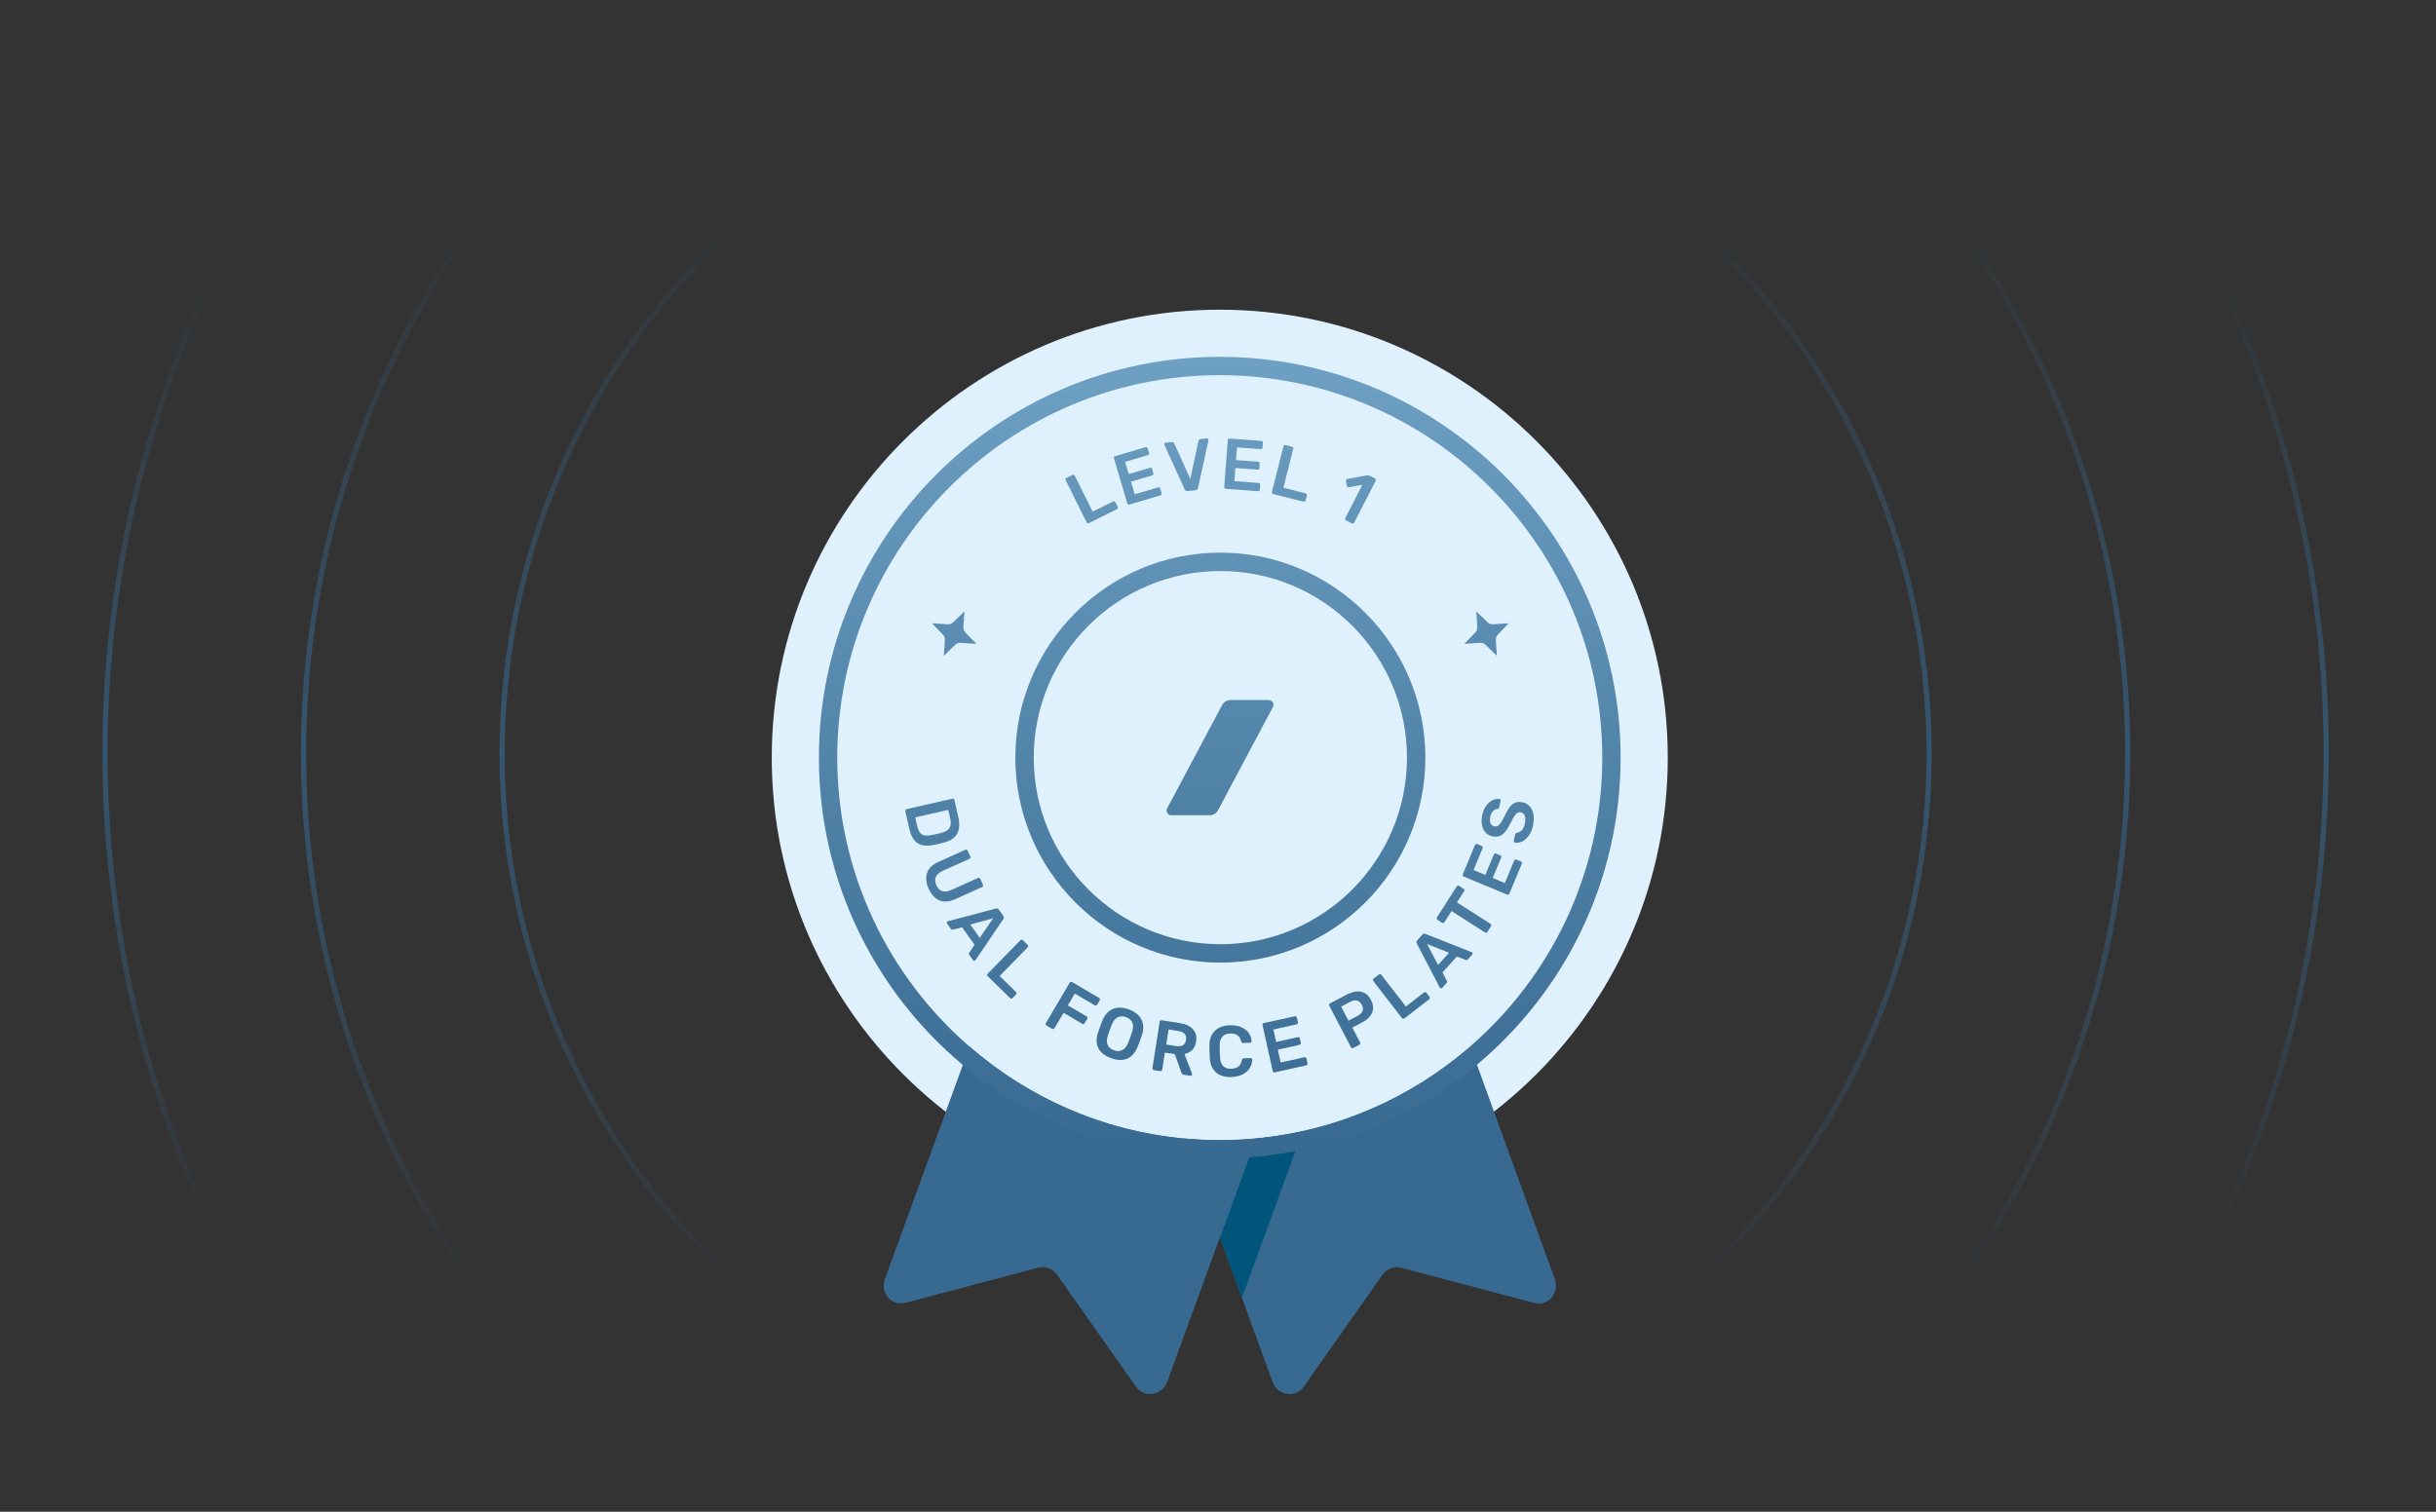 <svg width="464" height="288" viewBox="0 0 464 288" fill="none" xmlns="http://www.w3.org/2000/svg">
<rect x="0" y="0" width="464" height="288" fill="#333333" stroke="none"/>
<g clip-path="url(#clip0_8326_20189)">
<path d="M232.335 59C185.277 59 147 97.277 147 144.335C147 191.392 185.277 229.67 232.335 229.67C279.393 229.67 317.67 191.392 317.67 144.335C317.67 97.277 279.393 59 232.335 59Z" fill="#E0F1FE"/>
<path d="M292.236 248.223L266.952 241.54C265.593 241.181 264.144 241.708 263.335 242.865L248.306 264.207C246.733 266.431 243.341 265.892 242.386 263.252L232.367 235.722L226.84 220.546L225.515 216.929C227.784 217.143 230.087 217.255 232.412 217.255C234.737 217.255 236.972 217.154 239.219 216.929C254.765 215.492 268.918 209.134 280.094 199.44L281.363 202.945L296.156 243.697C297.111 246.325 294.865 248.92 292.236 248.223Z" fill="#386991"/>
<path d="M232.367 235.721L236.557 247.235L248.126 215.537C245.217 216.177 242.252 216.649 239.23 216.929L232.367 235.721Z" fill="#01557B"/>
<path d="M239.219 216.929L237.905 220.546L232.367 235.722L222.325 263.241C221.359 265.881 217.967 266.42 216.394 264.196L201.331 242.832C200.511 241.675 199.074 241.147 197.715 241.518L172.475 248.201C169.847 248.897 167.589 246.303 168.555 243.663L183.393 202.889L184.662 199.384C195.828 209.1 209.969 215.469 225.515 216.929C227.784 217.143 230.087 217.255 232.412 217.255C234.737 217.255 236.972 217.154 239.219 216.929Z" fill="#386991"/>
<path d="M172.488 154.283C172.533 154.204 172.6 154.159 172.69 154.137L181.392 152.161C181.493 152.138 181.583 152.161 181.65 152.194C181.729 152.239 181.774 152.307 181.796 152.408L182.537 155.675C183.133 158.291 182.223 159.908 179.809 160.515C179.292 160.649 178.944 160.739 178.776 160.784C178.608 160.818 178.259 160.896 177.743 160.986C176.485 161.233 175.486 161.11 174.756 160.616C174.015 160.122 173.499 159.201 173.196 157.876L172.443 154.541C172.421 154.451 172.443 154.373 172.488 154.294V154.283ZM174.723 157.449C174.891 158.202 175.183 158.696 175.587 158.954C175.991 159.212 176.586 159.257 177.361 159.1C177.9 158.999 178.237 158.931 178.372 158.898C178.518 158.864 178.843 158.785 179.36 158.651C180.09 158.471 180.584 158.157 180.853 157.73C181.123 157.303 181.168 156.708 180.999 155.956L180.617 154.294L174.33 155.72L174.723 157.449Z" fill="url(#paint0_linear_8326_20189)"/>
<path d="M176.586 166.297C176.878 165.41 177.608 164.703 178.776 164.186L183.862 161.896C183.952 161.851 184.042 161.851 184.121 161.873C184.199 161.896 184.267 161.963 184.312 162.053L184.828 163.187C184.873 163.277 184.873 163.367 184.828 163.445C184.783 163.524 184.727 163.591 184.637 163.625L179.551 165.915C178.888 166.218 178.45 166.6 178.259 167.072C178.069 167.543 178.102 168.071 178.361 168.655C178.619 169.239 178.989 169.609 179.472 169.767C179.955 169.924 180.528 169.856 181.19 169.553L186.276 167.263C186.366 167.218 186.456 167.218 186.546 167.251C186.636 167.285 186.692 167.341 186.737 167.442L187.242 168.565C187.287 168.655 187.287 168.745 187.242 168.823C187.208 168.902 187.141 168.958 187.051 169.003L181.965 171.294C180.797 171.821 179.787 171.9 178.933 171.541C178.08 171.181 177.395 170.44 176.89 169.306C176.384 168.183 176.272 167.173 176.575 166.297H176.586Z" fill="url(#paint1_linear_8326_20189)"/>
<path d="M180.337 175.74C180.337 175.661 180.382 175.594 180.45 175.549L180.562 175.504L189.69 173.09C189.915 173.012 190.095 173.079 190.252 173.281L191.116 174.505C191.251 174.696 191.251 174.898 191.116 175.089L185.817 182.904C185.817 182.904 185.772 182.96 185.727 182.982C185.659 183.027 185.592 183.05 185.513 183.038C185.435 183.027 185.379 182.994 185.334 182.926L184.649 181.949C184.582 181.848 184.548 181.758 184.559 181.68C184.559 181.601 184.593 181.534 184.638 181.478L185.626 179.984L183.268 176.661L181.527 177.099C181.348 177.144 181.202 177.076 181.09 176.93L180.405 175.953C180.36 175.897 180.348 175.819 180.36 175.74H180.337ZM186.625 178.671L189.174 174.943L184.817 176.133L186.614 178.671H186.625Z" fill="url(#paint2_linear_8326_20189)"/>
<path d="M188.028 185.744C188.028 185.655 188.062 185.576 188.118 185.509L194.372 179.12C194.439 179.052 194.518 179.019 194.608 179.019C194.698 179.019 194.776 179.052 194.832 179.12L195.742 180.007C195.809 180.074 195.854 180.153 195.854 180.243C195.854 180.332 195.82 180.4 195.753 180.478L190.408 185.935L193.519 188.978C193.586 189.046 193.631 189.124 193.631 189.214C193.631 189.304 193.597 189.382 193.53 189.461L192.856 190.146C192.789 190.213 192.71 190.247 192.62 190.247C192.531 190.247 192.452 190.213 192.385 190.135L188.129 185.969C188.062 185.902 188.028 185.823 188.028 185.733V185.744Z" fill="url(#paint3_linear_8326_20189)"/>
<path d="M199.189 195.154C199.167 195.064 199.189 194.985 199.223 194.907L203.748 187.215C203.793 187.125 203.86 187.069 203.95 187.047C204.029 187.024 204.118 187.036 204.208 187.092L209.34 190.112C209.429 190.157 209.486 190.236 209.508 190.325C209.53 190.415 209.508 190.505 209.463 190.584L208.98 191.415C208.924 191.504 208.857 191.549 208.778 191.572C208.688 191.594 208.61 191.572 208.52 191.527L204.725 189.292L203.4 191.538L206.959 193.627C207.049 193.683 207.105 193.75 207.128 193.84C207.15 193.93 207.128 194.02 207.083 194.098L206.6 194.929C206.544 195.019 206.476 195.064 206.398 195.086C206.308 195.109 206.229 195.086 206.14 195.041L202.58 192.953L200.851 195.883C200.795 195.973 200.728 196.018 200.649 196.041C200.57 196.063 200.48 196.041 200.391 195.996L199.346 195.389C199.268 195.345 199.212 195.277 199.189 195.187V195.154Z" fill="url(#paint4_linear_8326_20189)"/>
<path d="M209.227 199.69C208.789 198.859 208.767 197.848 209.16 196.67C209.238 196.411 209.373 196.052 209.541 195.569C209.721 195.075 209.856 194.716 209.957 194.469C210.406 193.335 211.08 192.594 211.967 192.223C212.854 191.853 213.876 191.875 215.01 192.29C216.144 192.706 216.941 193.335 217.39 194.188C217.839 195.041 217.884 196.052 217.502 197.208C217.334 197.714 217.21 198.084 217.12 198.331C217.042 198.567 216.896 198.926 216.694 199.42C216.222 200.577 215.56 201.329 214.684 201.689C213.819 202.048 212.798 202.014 211.63 201.587C210.462 201.161 209.654 200.532 209.216 199.701L209.227 199.69ZM213.741 200.072C214.212 199.847 214.583 199.387 214.875 198.679C215.077 198.174 215.212 197.826 215.279 197.646C215.346 197.444 215.47 197.096 215.638 196.591C215.874 195.872 215.874 195.266 215.661 194.794C215.447 194.323 215.043 193.975 214.471 193.773C213.909 193.571 213.381 193.571 212.91 193.795C212.438 194.02 212.068 194.48 211.776 195.187C211.675 195.434 211.54 195.782 211.383 196.232C211.226 196.67 211.102 197.018 211.012 197.276C210.777 197.994 210.765 198.59 210.979 199.061C211.192 199.533 211.585 199.87 212.158 200.083C212.73 200.296 213.258 200.285 213.73 200.06L213.741 200.072Z" fill="url(#paint5_linear_8326_20189)"/>
<path d="M219.568 203.721C219.512 203.654 219.501 203.564 219.512 203.474L220.893 194.66C220.904 194.559 220.949 194.48 221.017 194.424C221.084 194.368 221.174 194.356 221.264 194.368L224.767 194.918C225.867 195.086 226.698 195.479 227.237 196.097C227.787 196.714 227.978 197.489 227.832 198.444C227.731 199.106 227.484 199.634 227.091 200.027C226.698 200.42 226.204 200.678 225.609 200.79L227.046 204.552C227.069 204.608 227.069 204.664 227.069 204.709C227.057 204.788 227.013 204.855 226.945 204.9C226.878 204.945 226.81 204.956 226.732 204.945L225.497 204.754C225.351 204.731 225.25 204.686 225.182 204.608C225.115 204.529 225.059 204.428 225.014 204.305L223.768 200.824L221.881 200.532L221.376 203.788C221.365 203.878 221.32 203.957 221.252 204.002C221.185 204.046 221.095 204.069 221.005 204.058L219.77 203.867C219.681 203.856 219.602 203.811 219.557 203.732L219.568 203.721ZM224.048 199.286C224.587 199.376 225.014 199.308 225.328 199.117C225.643 198.915 225.834 198.59 225.912 198.129C225.98 197.669 225.912 197.287 225.665 196.995C225.429 196.703 225.036 196.512 224.497 196.423L222.589 196.119L222.14 198.994L224.048 199.297V199.286Z" fill="url(#paint6_linear_8326_20189)"/>
<path d="M231.628 204.316C230.92 203.687 230.516 202.789 230.438 201.61C230.415 201.363 230.404 200.959 230.381 200.408C230.359 199.847 230.359 199.432 230.359 199.173C230.359 198.006 230.707 197.074 231.381 196.4C232.054 195.726 233.02 195.367 234.255 195.322C235.064 195.3 235.782 195.412 236.388 195.67C236.995 195.928 237.478 196.288 237.826 196.759C238.174 197.231 238.365 197.77 238.398 198.365V198.387C238.398 198.455 238.376 198.522 238.32 198.578C238.264 198.634 238.196 198.657 238.129 198.657L236.826 198.702C236.714 198.702 236.636 198.691 236.579 198.646C236.523 198.601 236.478 198.522 236.433 198.387C236.265 197.815 236.007 197.422 235.67 197.197C235.333 196.973 234.873 196.872 234.3 196.894C232.986 196.939 232.324 197.691 232.313 199.173C232.313 199.42 232.313 199.802 232.335 200.307C232.358 200.824 232.369 201.206 232.391 201.475C232.492 202.946 233.2 203.653 234.525 203.609C235.086 203.586 235.546 203.451 235.872 203.204C236.209 202.957 236.433 202.542 236.546 201.969C236.568 201.846 236.613 201.756 236.669 201.7C236.725 201.655 236.815 201.621 236.916 201.621L238.219 201.576C238.297 201.576 238.376 201.599 238.432 201.655C238.488 201.711 238.522 201.778 238.511 201.857C238.511 202.463 238.353 203.002 238.039 203.496C237.725 203.99 237.276 204.383 236.68 204.686C236.085 204.99 235.378 205.147 234.57 205.181C233.312 205.225 232.324 204.933 231.616 204.305L231.628 204.316Z" fill="url(#paint7_linear_8326_20189)"/>
<path d="M242.564 204.226C242.485 204.181 242.44 204.114 242.418 204.024L240.486 195.311C240.464 195.21 240.487 195.131 240.52 195.053C240.565 194.974 240.632 194.929 240.734 194.907L246.628 193.604C246.729 193.582 246.819 193.604 246.887 193.649C246.954 193.694 247.01 193.773 247.033 193.874L247.223 194.761C247.246 194.862 247.223 194.94 247.179 195.019C247.134 195.086 247.055 195.131 246.954 195.154L242.552 196.131L243.08 198.5L247.19 197.59C247.291 197.568 247.381 197.59 247.448 197.624C247.527 197.669 247.572 197.736 247.594 197.837L247.774 198.668C247.796 198.769 247.774 198.848 247.729 198.926C247.684 198.994 247.605 199.05 247.504 199.061L243.395 199.971L243.934 202.418L248.447 201.419C248.548 201.397 248.638 201.419 248.706 201.464C248.784 201.509 248.829 201.588 248.852 201.689L249.042 202.576C249.065 202.677 249.042 202.755 248.998 202.834C248.953 202.912 248.874 202.957 248.773 202.969L242.777 204.294C242.687 204.316 242.609 204.294 242.53 204.249L242.564 204.226Z" fill="url(#paint8_linear_8326_20189)"/>
<path d="M257.52 199.69C257.43 199.667 257.374 199.611 257.329 199.521L253.197 191.606C253.152 191.516 253.141 191.426 253.163 191.347C253.186 191.257 253.242 191.201 253.332 191.156L256.588 189.45C257.565 188.944 258.44 188.776 259.249 188.933C260.046 189.102 260.675 189.618 261.135 190.505C261.596 191.392 261.663 192.201 261.349 192.942C261.023 193.683 260.383 194.312 259.395 194.817L257.587 195.76L259.069 198.601C259.114 198.679 259.125 198.769 259.103 198.848C259.08 198.926 259.024 198.994 258.935 199.039L257.778 199.645C257.699 199.69 257.61 199.69 257.531 199.667L257.52 199.69ZM258.62 193.514C259.092 193.267 259.395 192.964 259.53 192.616C259.664 192.268 259.619 191.864 259.395 191.426C259.17 190.999 258.878 190.741 258.508 190.629C258.137 190.516 257.711 190.584 257.228 190.842L255.454 191.774L256.846 194.446L258.62 193.514Z" fill="url(#paint9_linear_8326_20189)"/>
<path d="M267.255 194.087C267.165 194.087 267.098 194.031 267.042 193.963L261.574 186.89C261.518 186.811 261.484 186.721 261.506 186.643C261.518 186.553 261.562 186.485 261.641 186.429L262.652 185.655C262.73 185.598 262.809 185.565 262.899 185.576C262.977 185.587 263.056 185.632 263.112 185.711L267.783 191.751L271.219 189.09C271.297 189.023 271.387 189.001 271.477 189.012C271.567 189.023 271.645 189.068 271.702 189.147L272.285 189.91C272.353 189.989 272.375 190.078 272.353 190.157C272.342 190.247 272.297 190.314 272.218 190.382L267.502 194.02C267.435 194.076 267.345 194.098 267.255 194.087Z" fill="url(#paint10_linear_8326_20189)"/>
<path d="M274.508 188.282C274.43 188.282 274.351 188.26 274.295 188.215L274.227 188.114L269.871 179.737C269.747 179.535 269.77 179.344 269.938 179.153L270.938 178.042C271.095 177.862 271.286 177.828 271.51 177.918L280.291 181.388C280.291 181.388 280.347 181.422 280.392 181.455C280.448 181.511 280.482 181.579 280.493 181.657C280.493 181.736 280.47 181.803 280.425 181.859L279.628 182.746C279.55 182.836 279.471 182.881 279.381 182.892C279.291 182.904 279.224 182.892 279.168 182.87L277.495 182.23L274.766 185.25L275.575 186.845C275.653 187.013 275.631 187.17 275.507 187.316L274.71 188.203C274.71 188.203 274.598 188.293 274.519 188.293L274.508 188.282ZM276.001 181.511L271.813 179.838L273.924 183.824L276.013 181.511H276.001Z" fill="url(#paint11_linear_8326_20189)"/>
<path d="M283.121 177.694C283.031 177.716 282.952 177.694 282.874 177.649L276.485 173.562L275.115 175.695C275.07 175.774 275.003 175.819 274.913 175.841C274.823 175.863 274.744 175.841 274.666 175.796L273.812 175.246C273.723 175.19 273.678 175.122 273.655 175.033C273.633 174.954 273.655 174.864 273.7 174.774L277.462 168.88C277.518 168.79 277.585 168.745 277.675 168.722C277.765 168.7 277.855 168.722 277.933 168.778L278.787 169.329C278.865 169.374 278.91 169.452 278.932 169.531C278.955 169.621 278.932 169.71 278.876 169.789L277.518 171.911L283.907 175.998C283.985 176.043 284.03 176.122 284.053 176.2C284.075 176.29 284.053 176.38 283.996 176.459L283.323 177.525C283.278 177.604 283.21 177.649 283.121 177.671V177.694Z" fill="url(#paint12_linear_8326_20189)"/>
<path d="M287.308 170.429C287.23 170.463 287.14 170.463 287.061 170.429L278.82 167.004C278.73 166.971 278.663 166.903 278.629 166.825C278.595 166.746 278.595 166.656 278.629 166.567L280.942 160.997C280.976 160.908 281.043 160.84 281.122 160.806C281.2 160.773 281.29 160.773 281.391 160.806L282.233 161.155C282.323 161.188 282.39 161.256 282.413 161.334C282.447 161.413 282.435 161.503 282.402 161.592L280.672 165.758L282.918 166.69L284.535 162.805C284.569 162.715 284.636 162.648 284.715 162.614C284.793 162.581 284.883 162.581 284.973 162.614L285.759 162.94C285.849 162.974 285.916 163.041 285.95 163.119C285.983 163.198 285.972 163.288 285.939 163.378L284.322 167.263L286.635 168.228L288.409 163.962C288.442 163.872 288.51 163.804 288.588 163.771C288.667 163.737 288.757 163.737 288.858 163.771L289.689 164.119C289.779 164.152 289.846 164.22 289.88 164.298C289.913 164.377 289.902 164.467 289.868 164.557L287.51 170.227C287.477 170.317 287.421 170.373 287.331 170.407L287.308 170.429Z" fill="url(#paint13_linear_8326_20189)"/>
<path d="M291.16 159.223C290.8 159.74 290.385 160.11 289.925 160.324C289.464 160.537 289.015 160.593 288.555 160.515C288.476 160.492 288.409 160.458 288.375 160.391C288.33 160.324 288.319 160.256 288.341 160.178L288.6 158.987C288.622 158.875 288.656 158.797 288.712 158.752C288.768 158.707 288.847 158.662 288.948 158.628C289.273 158.606 289.565 158.46 289.846 158.179C290.127 157.898 290.318 157.483 290.441 156.933C290.576 156.304 290.576 155.799 290.441 155.428C290.306 155.058 290.048 154.833 289.666 154.754C289.419 154.698 289.195 154.743 288.993 154.867C288.79 155.001 288.6 155.215 288.42 155.518C288.24 155.821 287.982 156.27 287.679 156.877C287.196 157.876 286.702 158.572 286.186 158.976C285.669 159.369 285.018 159.493 284.254 159.324C283.738 159.212 283.311 158.976 282.963 158.606C282.626 158.235 282.39 157.764 282.278 157.18C282.166 156.596 282.177 155.956 282.334 155.248C282.491 154.519 282.761 153.912 283.131 153.429C283.502 152.947 283.917 152.61 284.367 152.408C284.816 152.206 285.231 152.149 285.624 152.206C285.703 152.228 285.77 152.262 285.804 152.329C285.849 152.396 285.86 152.464 285.837 152.542L285.568 153.789C285.523 153.98 285.411 154.092 285.231 154.126C284.928 154.126 284.658 154.249 284.4 154.507C284.142 154.766 283.962 155.125 283.873 155.574C283.76 156.079 283.771 156.484 283.895 156.809C284.018 157.135 284.265 157.337 284.625 157.416C284.872 157.472 285.096 157.438 285.287 157.337C285.478 157.236 285.669 157.034 285.86 156.753C286.051 156.472 286.287 156.057 286.567 155.507C286.915 154.754 287.252 154.171 287.578 153.755C287.903 153.328 288.263 153.048 288.645 152.902C289.026 152.756 289.487 152.733 290.014 152.846C290.587 152.969 291.047 153.239 291.407 153.643C291.766 154.047 291.991 154.564 292.092 155.192C292.193 155.821 292.159 156.506 292.002 157.258C291.833 158.056 291.564 158.707 291.193 159.234L291.16 159.223Z" fill="url(#paint14_linear_8326_20189)"/>
<path d="M207.15 99.657C207.06 99.624 207.004 99.567 206.959 99.489L202.984 91.483C202.939 91.393 202.928 91.303 202.962 91.225C202.995 91.146 203.051 91.079 203.13 91.045L204.275 90.473C204.365 90.428 204.455 90.416 204.534 90.45C204.612 90.473 204.68 90.54 204.724 90.63L208.127 97.468L212.023 95.537C212.113 95.492 212.203 95.48 212.281 95.514C212.371 95.548 212.427 95.604 212.472 95.694L212.899 96.558C212.944 96.648 212.955 96.738 212.921 96.817C212.887 96.895 212.831 96.963 212.741 97.007L207.408 99.657C207.329 99.702 207.24 99.702 207.161 99.68L207.15 99.657Z" fill="url(#paint15_linear_8326_20189)"/>
<path d="M214.875 96.076C214.796 96.031 214.74 95.963 214.718 95.885L212.18 87.329C212.158 87.228 212.158 87.149 212.191 87.07C212.236 86.992 212.304 86.936 212.393 86.913L218.176 85.195C218.277 85.162 218.356 85.173 218.445 85.218C218.524 85.263 218.58 85.33 218.603 85.431L218.861 86.296C218.895 86.397 218.883 86.475 218.838 86.554C218.793 86.633 218.726 86.677 218.625 86.711L214.302 87.991L214.998 90.315L219.029 89.114C219.13 89.091 219.209 89.091 219.288 89.125C219.366 89.159 219.422 89.226 219.445 89.327L219.692 90.147C219.725 90.248 219.714 90.327 219.669 90.405C219.624 90.484 219.557 90.529 219.456 90.562L215.425 91.764L216.144 94.167L220.579 92.853C220.68 92.819 220.758 92.831 220.837 92.876C220.916 92.92 220.972 92.988 221.005 93.089L221.264 93.953C221.297 94.054 221.286 94.133 221.241 94.212C221.196 94.29 221.129 94.335 221.028 94.369L215.133 96.12C215.043 96.143 214.965 96.143 214.886 96.098L214.875 96.076Z" fill="url(#paint16_linear_8326_20189)"/>
<path d="M225.654 93.224L221.803 84.78L221.758 84.656C221.758 84.578 221.769 84.499 221.814 84.443C221.859 84.387 221.926 84.353 222.005 84.342L223.206 84.219C223.318 84.207 223.42 84.219 223.498 84.275C223.577 84.331 223.633 84.387 223.667 84.466L226.721 91.247L228.281 83.983C228.281 83.904 228.326 83.837 228.394 83.769C228.461 83.702 228.551 83.657 228.674 83.646L229.876 83.522C229.943 83.522 230.022 83.534 230.078 83.579C230.145 83.623 230.179 83.691 230.19 83.769V83.893L228.192 92.954C228.135 93.212 227.978 93.358 227.709 93.392L226.204 93.549C225.946 93.572 225.755 93.471 225.643 93.224H225.654Z" fill="url(#paint17_linear_8326_20189)"/>
<path d="M233.267 92.999C233.211 92.932 233.177 92.853 233.188 92.763L233.862 83.859C233.862 83.758 233.907 83.68 233.974 83.623C234.042 83.567 234.12 83.534 234.221 83.545L240.24 83.994C240.341 83.994 240.419 84.039 240.476 84.106C240.532 84.174 240.565 84.263 240.554 84.364L240.487 85.263C240.487 85.364 240.442 85.442 240.374 85.498C240.307 85.555 240.217 85.577 240.116 85.566L235.614 85.229L235.434 87.654L239.633 87.969C239.734 87.969 239.813 88.014 239.869 88.081C239.925 88.148 239.959 88.227 239.948 88.328L239.88 89.17C239.88 89.271 239.836 89.35 239.768 89.406C239.701 89.462 239.611 89.484 239.51 89.473L235.311 89.159L235.12 91.663L239.723 92.011C239.824 92.011 239.903 92.056 239.959 92.123C240.015 92.191 240.049 92.28 240.038 92.381L239.97 93.28C239.97 93.381 239.925 93.459 239.858 93.515C239.791 93.572 239.701 93.594 239.6 93.583L233.469 93.122C233.379 93.122 233.301 93.078 233.245 93.01L233.267 92.999Z" fill="url(#paint18_linear_8326_20189)"/>
<path d="M242.306 93.953C242.261 93.875 242.25 93.796 242.272 93.706L244.462 85.038C244.484 84.937 244.54 84.87 244.608 84.825C244.686 84.78 244.765 84.769 244.855 84.791L246.09 85.106C246.191 85.128 246.258 85.173 246.303 85.251C246.348 85.319 246.359 85.409 246.326 85.51L244.462 92.92L248.672 93.987C248.773 94.01 248.841 94.066 248.886 94.144C248.931 94.223 248.942 94.313 248.919 94.403L248.684 95.334C248.661 95.436 248.605 95.503 248.526 95.548C248.448 95.593 248.358 95.593 248.268 95.57L242.497 94.111C242.407 94.088 242.34 94.043 242.295 93.965L242.306 93.953Z" fill="url(#paint19_linear_8326_20189)"/>
<path d="M256.229 98.916C256.206 98.826 256.206 98.748 256.251 98.669L259.507 92.359L256.914 92.831C256.846 92.842 256.779 92.831 256.712 92.808C256.611 92.763 256.554 92.673 256.532 92.55L256.364 91.629C256.364 91.539 256.364 91.472 256.397 91.416C256.442 91.315 256.532 91.259 256.656 91.236L260.473 90.54C260.574 90.518 260.698 90.54 260.821 90.607L261.899 91.158C261.989 91.203 262.045 91.27 262.068 91.348C262.09 91.427 262.079 91.517 262.034 91.607L257.936 99.556C257.891 99.635 257.834 99.691 257.745 99.725C257.666 99.758 257.576 99.747 257.486 99.702L256.375 99.13C256.296 99.085 256.24 99.029 256.206 98.939L256.229 98.916Z" fill="url(#paint20_linear_8326_20189)"/>
<path d="M232.784 134.319C233.099 133.735 233.705 133.365 234.367 133.365H241.666C242.34 133.365 242.777 134.083 242.463 134.689L231.998 154.361C231.684 154.945 231.078 155.316 230.415 155.316H223.117C222.443 155.316 222.005 154.597 222.32 153.991L232.784 134.319Z" fill="url(#paint21_linear_8326_20189)"/>
<path d="M232.447 183.386C210.912 183.386 193.396 165.87 193.396 144.335C193.396 122.799 210.912 105.283 232.447 105.283C253.983 105.283 271.499 122.799 271.499 144.335C271.499 165.87 253.983 183.386 232.447 183.386ZM232.447 108.786C212.843 108.786 196.899 124.73 196.899 144.335C196.899 163.939 212.843 179.883 232.447 179.883C252.052 179.883 267.996 163.939 267.996 144.335C267.996 124.73 252.052 108.786 232.447 108.786Z" fill="url(#paint22_linear_8326_20189)"/>
<path d="M281.189 116.466L283.076 118.285C283.334 118.543 283.469 118.667 283.626 118.757C283.761 118.835 283.906 118.891 284.064 118.914C284.232 118.947 284.423 118.936 284.782 118.914L287.387 118.734L285.568 120.62C285.31 120.879 285.187 121.013 285.097 121.171C285.018 121.305 284.962 121.451 284.939 121.609C284.906 121.777 284.917 121.968 284.939 122.327L285.119 124.932L283.233 123.113C282.975 122.855 282.84 122.731 282.683 122.642C282.548 122.563 282.402 122.507 282.245 122.484C282.076 122.451 281.885 122.462 281.526 122.484L278.921 122.664L280.74 120.778C280.998 120.519 281.122 120.385 281.212 120.227C281.29 120.093 281.346 119.947 281.369 119.79C281.403 119.621 281.391 119.43 281.369 119.071L281.189 116.466Z" fill="url(#paint23_linear_8326_20189)"/>
<path d="M183.706 116.466L183.526 119.071C183.504 119.441 183.492 119.621 183.526 119.79C183.56 119.947 183.605 120.093 183.683 120.227C183.773 120.385 183.897 120.508 184.155 120.778L185.974 122.664L183.369 122.484C182.998 122.462 182.819 122.451 182.65 122.484C182.493 122.518 182.347 122.563 182.212 122.642C182.055 122.731 181.932 122.855 181.662 123.113L179.776 124.932L179.955 122.327C179.978 121.957 179.989 121.777 179.955 121.609C179.922 121.451 179.877 121.305 179.798 121.171C179.708 121.013 179.585 120.89 179.327 120.62L177.508 118.734L180.113 118.914C180.483 118.936 180.663 118.947 180.831 118.914C180.988 118.88 181.134 118.835 181.269 118.757C181.426 118.667 181.55 118.543 181.819 118.285L183.706 116.466Z" fill="url(#paint24_linear_8326_20189)"/>
<path d="M232.335 67.982C190.24 67.982 155.983 102.24 155.983 144.335C155.983 167.802 166.627 188.832 183.335 202.834C195.27 212.849 210.305 219.294 226.766 220.485C228.607 220.619 230.46 220.687 232.335 220.687C234.21 220.687 236.006 220.619 237.825 220.485C254.286 219.317 269.332 212.894 281.268 202.89C298.02 188.888 308.687 167.835 308.687 144.335C308.687 102.24 274.441 67.982 232.335 67.982ZM279.999 199.387C268.827 209.077 254.679 215.432 239.139 216.869C236.893 217.094 234.625 217.195 232.335 217.195C230.044 217.195 227.709 217.083 225.441 216.869C209.901 215.41 195.764 209.043 184.603 199.331C169.221 185.969 159.475 166.263 159.475 144.335C159.475 104.16 192.16 71.474 232.335 71.474C272.509 71.474 305.195 104.16 305.195 144.335C305.195 166.297 295.426 186.025 279.999 199.387Z" fill="url(#paint25_linear_8326_20189)"/>
<g opacity="0.8">
<circle cx="231.545" cy="143.546" r="135.909" stroke="url(#paint26_linear_8326_20189)" stroke-opacity="0.8"/>
<circle cx="231.545" cy="143.546" r="173.727" stroke="url(#paint27_linear_8326_20189)" stroke-opacity="0.8"/>
<circle cx="231.545" cy="143.545" r="211.545" stroke="url(#paint28_linear_8326_20189)" stroke-opacity="0.8"/>
</g>
</g>
<defs>
<linearGradient id="paint0_linear_8326_20189" x1="232.335" y1="67.982" x2="232.335" y2="220.687" gradientUnits="userSpaceOnUse">
<stop stop-color="#6DA0C3"/>
<stop offset="1" stop-color="#386991"/>
</linearGradient>
<linearGradient id="paint1_linear_8326_20189" x1="232.335" y1="67.982" x2="232.335" y2="220.687" gradientUnits="userSpaceOnUse">
<stop stop-color="#6DA0C3"/>
<stop offset="1" stop-color="#386991"/>
</linearGradient>
<linearGradient id="paint2_linear_8326_20189" x1="232.335" y1="67.982" x2="232.335" y2="220.687" gradientUnits="userSpaceOnUse">
<stop stop-color="#6DA0C3"/>
<stop offset="1" stop-color="#386991"/>
</linearGradient>
<linearGradient id="paint3_linear_8326_20189" x1="232.335" y1="67.982" x2="232.335" y2="220.687" gradientUnits="userSpaceOnUse">
<stop stop-color="#6DA0C3"/>
<stop offset="1" stop-color="#386991"/>
</linearGradient>
<linearGradient id="paint4_linear_8326_20189" x1="232.335" y1="67.982" x2="232.335" y2="220.687" gradientUnits="userSpaceOnUse">
<stop stop-color="#6DA0C3"/>
<stop offset="1" stop-color="#386991"/>
</linearGradient>
<linearGradient id="paint5_linear_8326_20189" x1="232.335" y1="67.982" x2="232.335" y2="220.687" gradientUnits="userSpaceOnUse">
<stop stop-color="#6DA0C3"/>
<stop offset="1" stop-color="#386991"/>
</linearGradient>
<linearGradient id="paint6_linear_8326_20189" x1="232.335" y1="67.982" x2="232.335" y2="220.687" gradientUnits="userSpaceOnUse">
<stop stop-color="#6DA0C3"/>
<stop offset="1" stop-color="#386991"/>
</linearGradient>
<linearGradient id="paint7_linear_8326_20189" x1="232.335" y1="67.982" x2="232.335" y2="220.687" gradientUnits="userSpaceOnUse">
<stop stop-color="#6DA0C3"/>
<stop offset="1" stop-color="#386991"/>
</linearGradient>
<linearGradient id="paint8_linear_8326_20189" x1="232.335" y1="67.982" x2="232.335" y2="220.687" gradientUnits="userSpaceOnUse">
<stop stop-color="#6DA0C3"/>
<stop offset="1" stop-color="#386991"/>
</linearGradient>
<linearGradient id="paint9_linear_8326_20189" x1="232.335" y1="67.982" x2="232.335" y2="220.687" gradientUnits="userSpaceOnUse">
<stop stop-color="#6DA0C3"/>
<stop offset="1" stop-color="#386991"/>
</linearGradient>
<linearGradient id="paint10_linear_8326_20189" x1="232.335" y1="67.982" x2="232.335" y2="220.687" gradientUnits="userSpaceOnUse">
<stop stop-color="#6DA0C3"/>
<stop offset="1" stop-color="#386991"/>
</linearGradient>
<linearGradient id="paint11_linear_8326_20189" x1="232.335" y1="67.982" x2="232.335" y2="220.687" gradientUnits="userSpaceOnUse">
<stop stop-color="#6DA0C3"/>
<stop offset="1" stop-color="#386991"/>
</linearGradient>
<linearGradient id="paint12_linear_8326_20189" x1="232.335" y1="67.982" x2="232.335" y2="220.687" gradientUnits="userSpaceOnUse">
<stop stop-color="#6DA0C3"/>
<stop offset="1" stop-color="#386991"/>
</linearGradient>
<linearGradient id="paint13_linear_8326_20189" x1="232.335" y1="67.982" x2="232.335" y2="220.687" gradientUnits="userSpaceOnUse">
<stop stop-color="#6DA0C3"/>
<stop offset="1" stop-color="#386991"/>
</linearGradient>
<linearGradient id="paint14_linear_8326_20189" x1="232.335" y1="67.982" x2="232.335" y2="220.687" gradientUnits="userSpaceOnUse">
<stop stop-color="#6DA0C3"/>
<stop offset="1" stop-color="#386991"/>
</linearGradient>
<linearGradient id="paint15_linear_8326_20189" x1="232.335" y1="67.982" x2="232.335" y2="220.687" gradientUnits="userSpaceOnUse">
<stop stop-color="#6DA0C3"/>
<stop offset="1" stop-color="#386991"/>
</linearGradient>
<linearGradient id="paint16_linear_8326_20189" x1="232.335" y1="67.982" x2="232.335" y2="220.687" gradientUnits="userSpaceOnUse">
<stop stop-color="#6DA0C3"/>
<stop offset="1" stop-color="#386991"/>
</linearGradient>
<linearGradient id="paint17_linear_8326_20189" x1="232.335" y1="67.982" x2="232.335" y2="220.687" gradientUnits="userSpaceOnUse">
<stop stop-color="#6DA0C3"/>
<stop offset="1" stop-color="#386991"/>
</linearGradient>
<linearGradient id="paint18_linear_8326_20189" x1="232.335" y1="67.982" x2="232.335" y2="220.687" gradientUnits="userSpaceOnUse">
<stop stop-color="#6DA0C3"/>
<stop offset="1" stop-color="#386991"/>
</linearGradient>
<linearGradient id="paint19_linear_8326_20189" x1="232.335" y1="67.982" x2="232.335" y2="220.687" gradientUnits="userSpaceOnUse">
<stop stop-color="#6DA0C3"/>
<stop offset="1" stop-color="#386991"/>
</linearGradient>
<linearGradient id="paint20_linear_8326_20189" x1="232.335" y1="67.982" x2="232.335" y2="220.687" gradientUnits="userSpaceOnUse">
<stop stop-color="#6DA0C3"/>
<stop offset="1" stop-color="#386991"/>
</linearGradient>
<linearGradient id="paint21_linear_8326_20189" x1="232.335" y1="67.982" x2="232.335" y2="220.687" gradientUnits="userSpaceOnUse">
<stop stop-color="#6DA0C3"/>
<stop offset="1" stop-color="#386991"/>
</linearGradient>
<linearGradient id="paint22_linear_8326_20189" x1="232.335" y1="67.982" x2="232.335" y2="220.687" gradientUnits="userSpaceOnUse">
<stop stop-color="#6DA0C3"/>
<stop offset="1" stop-color="#386991"/>
</linearGradient>
<linearGradient id="paint23_linear_8326_20189" x1="232.335" y1="67.982" x2="232.335" y2="220.687" gradientUnits="userSpaceOnUse">
<stop stop-color="#6DA0C3"/>
<stop offset="1" stop-color="#386991"/>
</linearGradient>
<linearGradient id="paint24_linear_8326_20189" x1="232.335" y1="67.982" x2="232.335" y2="220.687" gradientUnits="userSpaceOnUse">
<stop stop-color="#6DA0C3"/>
<stop offset="1" stop-color="#386991"/>
</linearGradient>
<linearGradient id="paint25_linear_8326_20189" x1="232.335" y1="67.982" x2="232.335" y2="220.687" gradientUnits="userSpaceOnUse">
<stop stop-color="#6DA0C3"/>
<stop offset="1" stop-color="#386991"/>
</linearGradient>
<linearGradient id="paint26_linear_8326_20189" x1="231.545" y1="7.637" x2="231.545" y2="279.455" gradientUnits="userSpaceOnUse">
<stop offset="0.11" stop-color="#386991" stop-opacity="0"/>
<stop offset="0.5" stop-color="#386991"/>
<stop offset="0.89" stop-color="#386991" stop-opacity="0"/>
</linearGradient>
<linearGradient id="paint27_linear_8326_20189" x1="231.545" y1="-30.182" x2="231.545" y2="317.273" gradientUnits="userSpaceOnUse">
<stop offset="0.201" stop-color="#386991" stop-opacity="0"/>
<stop offset="0.5" stop-color="#386991"/>
<stop offset="0.799" stop-color="#386991" stop-opacity="0"/>
</linearGradient>
<linearGradient id="paint28_linear_8326_20189" x1="231.545" y1="-68" x2="231.545" y2="355.091" gradientUnits="userSpaceOnUse">
<stop offset="0.284" stop-color="#386991" stop-opacity="0"/>
<stop offset="0.5" stop-color="#386991"/>
<stop offset="0.716" stop-color="#386991" stop-opacity="0"/>
</linearGradient>
<clipPath id="clip0_8326_20189">
<rect width="464" height="288" fill="white"/>
</clipPath>
</defs>
</svg>
